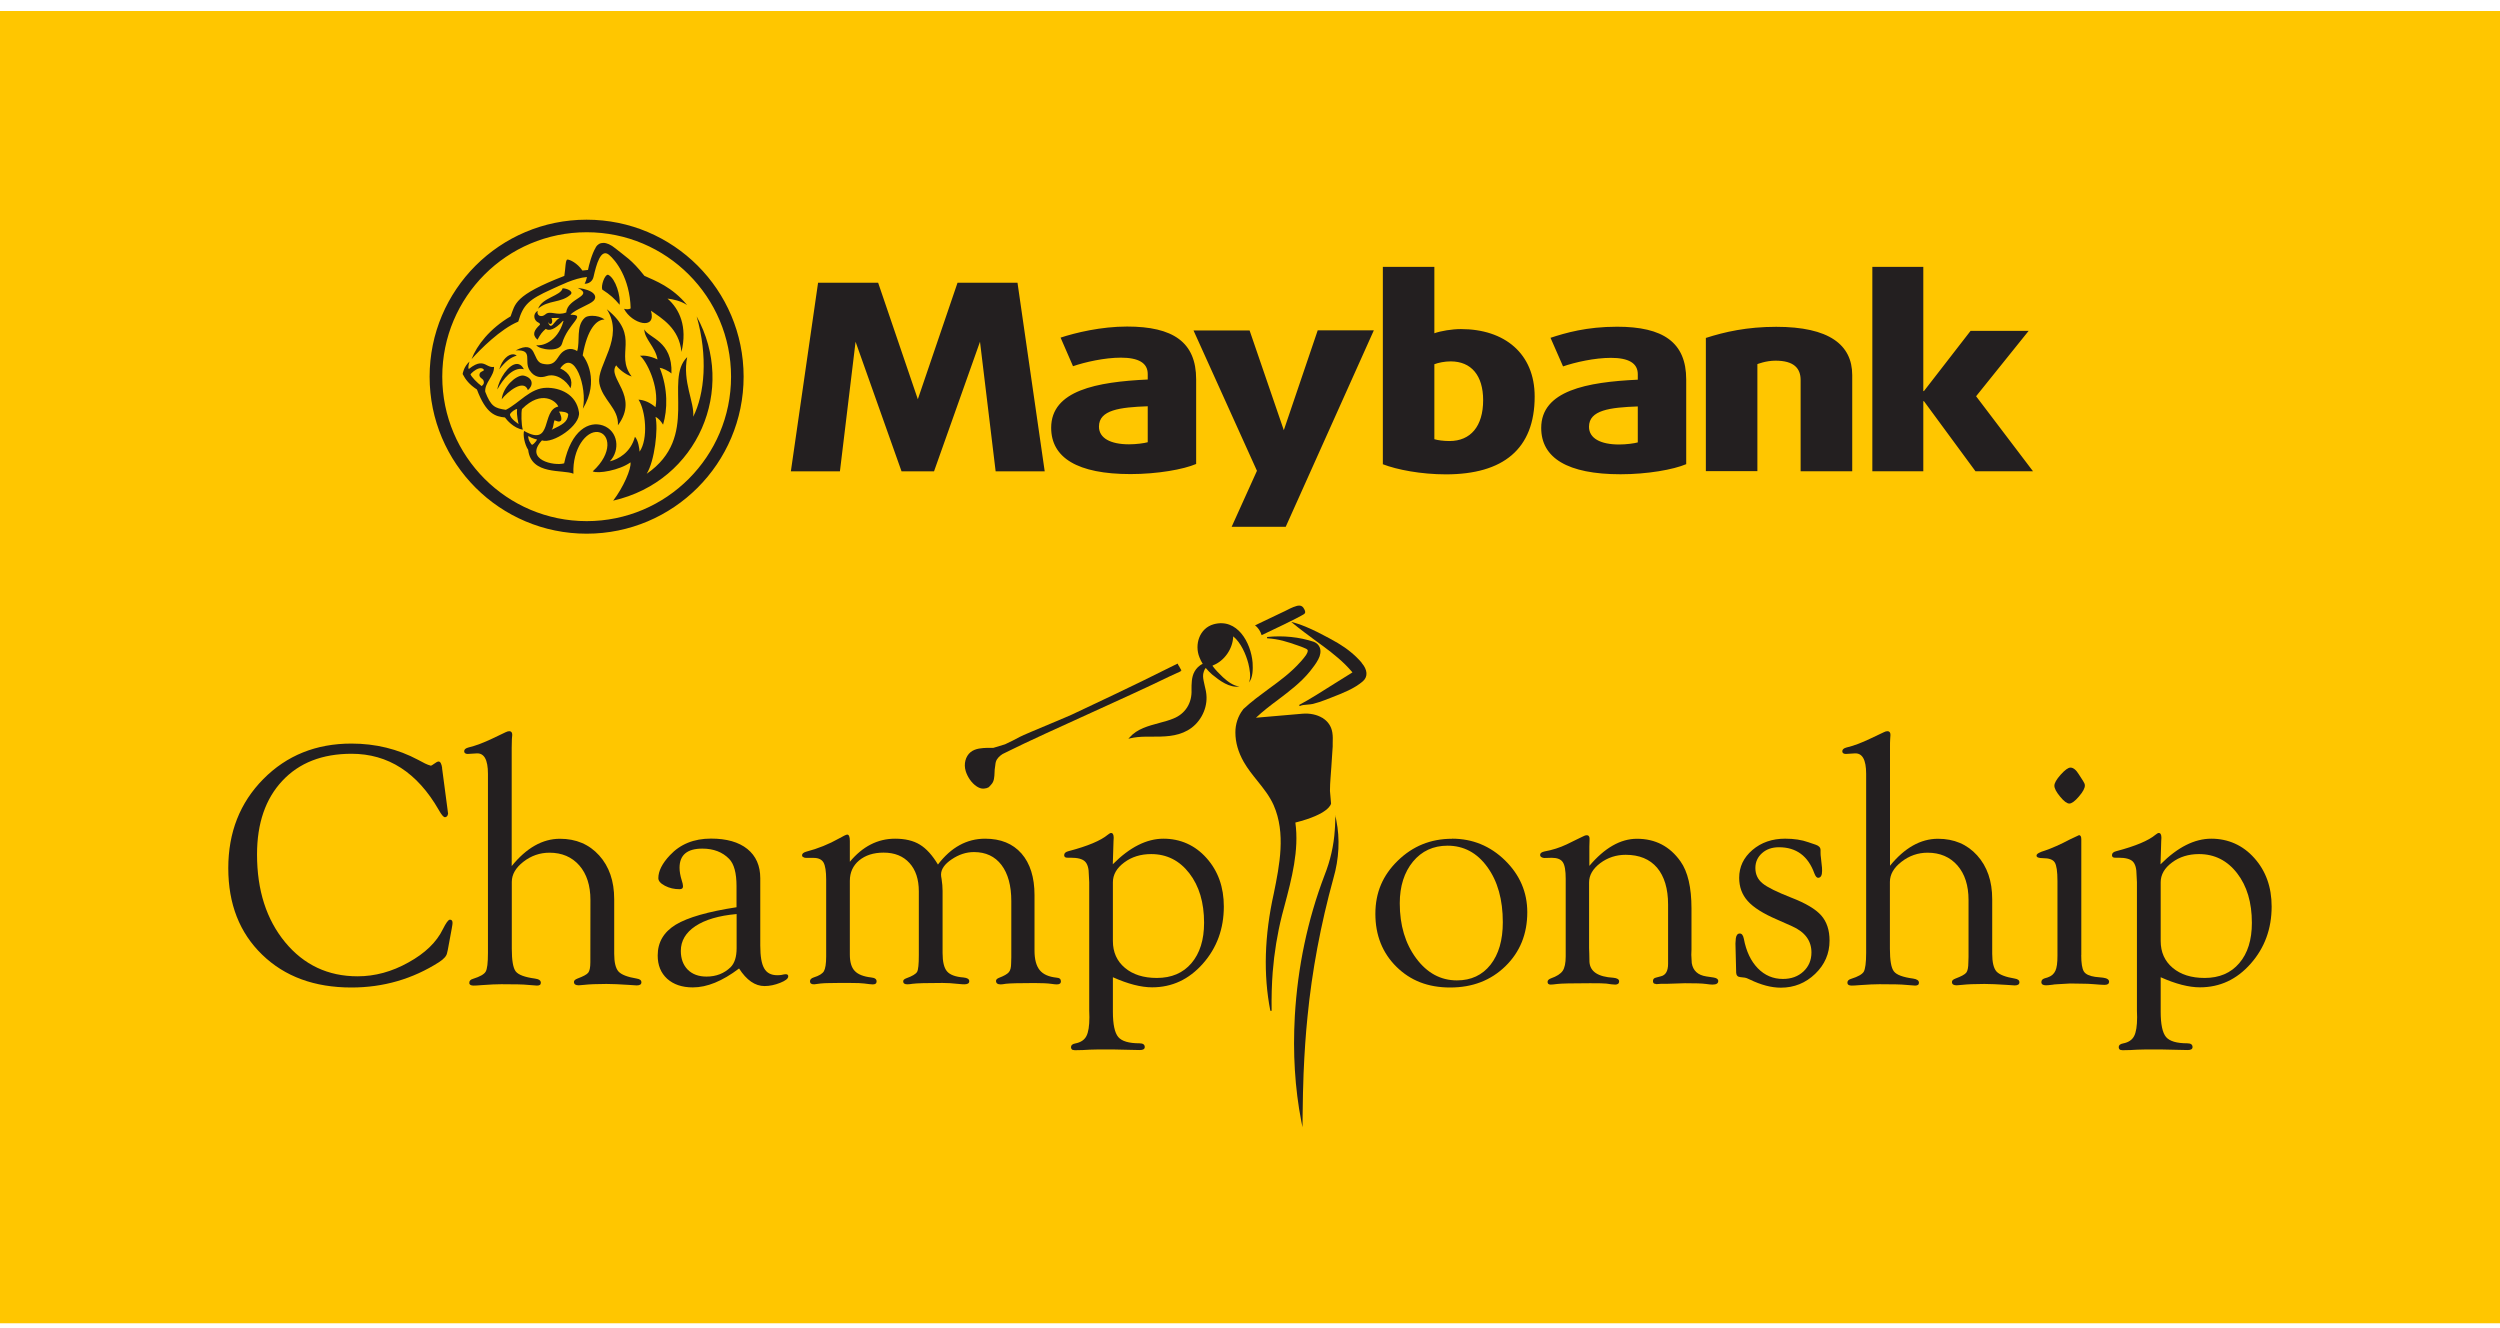 <svg viewBox="0 0 128 68" fill="none" xmlns="http://www.w3.org/2000/svg">
<g clip-path="url(#clip0_45_3548)">
<path d="M128 0.562H0V67.751H128V0.562Z" fill="#FFC600"></path>
<path d="M25.687 20.442C25.976 20.064 26.824 19.375 27.029 19.976C27.322 19.724 27.294 19.356 26.833 19.235C26.81 19.23 26.787 19.226 26.763 19.226C26.404 19.226 25.757 19.804 25.687 20.442ZM25.463 19.943C25.743 19.431 26.251 18.76 26.824 18.904C26.726 18.713 26.6 18.634 26.465 18.634C26.046 18.634 25.538 19.417 25.463 19.943ZM25.561 18.913C25.882 18.503 26.125 18.312 26.456 18.205C26.4 18.163 26.334 18.14 26.265 18.14C26.022 18.14 25.71 18.401 25.561 18.913ZM67.465 16.919L65.731 22.026L63.979 16.919H61.108L64.356 24.105L63.061 26.971H65.829L70.34 16.914H67.469L67.465 16.919ZM56.267 21.84C56.267 20.987 57.338 20.852 58.764 20.801V22.642C58.587 22.693 58.172 22.749 57.804 22.749C56.858 22.749 56.267 22.432 56.267 21.845M54.3 17.282L54.938 18.75C55.563 18.536 56.555 18.312 57.39 18.312C58.284 18.312 58.764 18.578 58.764 19.151V19.431C56.155 19.552 53.82 19.99 53.82 21.901C53.82 23.434 55.162 24.273 57.884 24.273C59.258 24.273 60.591 24.035 61.243 23.755V19.421C61.243 17.515 60.06 16.719 57.706 16.719C56.364 16.719 55.069 17.035 54.3 17.287M81.357 21.849C81.357 20.997 82.428 20.861 83.855 20.81V22.651C83.677 22.702 83.263 22.758 82.894 22.758C81.948 22.758 81.357 22.441 81.357 21.854M79.385 17.292L80.028 18.76C80.653 18.545 81.646 18.322 82.48 18.322C83.374 18.322 83.855 18.587 83.855 19.16V19.44C81.245 19.561 78.91 19.999 78.91 21.91C78.91 23.443 80.252 24.282 82.974 24.282C84.349 24.282 85.677 24.044 86.334 23.765V19.431C86.334 17.525 85.15 16.728 82.797 16.728C81.226 16.728 80.154 17.045 79.385 17.296M87.34 17.296V24.123H89.978V18.643C89.978 18.643 90.411 18.466 90.905 18.466C91.851 18.466 92.192 18.858 92.192 19.459V24.128H94.834V19.207C94.834 17.651 93.65 16.733 90.943 16.733C89.442 16.733 88.3 16.994 87.345 17.301M27.047 22.325C27.238 22.446 27.5 22.506 27.5 22.506C27.5 22.506 27.378 22.721 27.238 22.777C27.187 22.735 27.034 22.534 27.047 22.325ZM28.702 21.556C28.8 21.481 28.702 21.178 28.618 21.076C28.716 21.057 29.112 21.094 29.093 21.239C29.047 21.612 28.814 21.733 28.24 22.008C28.338 21.915 28.324 21.719 28.385 21.523C28.464 21.532 28.539 21.584 28.613 21.584C28.641 21.584 28.669 21.574 28.697 21.556M26.111 21.216C26.157 21.099 26.376 20.95 26.474 20.941C26.437 21.267 26.553 21.71 26.553 21.71C26.553 21.71 26.111 21.435 26.111 21.216ZM24.093 19.16C24.13 19.114 24.307 18.923 24.526 18.862C24.689 18.82 24.792 18.909 24.769 18.96C24.745 19.011 24.601 19.011 24.559 19.133C24.494 19.324 24.703 19.38 24.745 19.463C24.773 19.519 24.825 19.654 24.657 19.766C24.447 19.617 24.121 19.282 24.088 19.16M35.492 21.332C35.566 20.605 34.928 19.533 35.184 18.284C33.968 19.463 35.864 22.362 33.11 24.259C33.52 23.597 33.707 21.947 33.562 21.346C33.707 21.402 33.856 21.588 33.949 21.742C34.177 20.987 34.21 19.911 33.777 18.83C33.926 18.848 34.233 18.988 34.378 19.123C34.443 17.445 33.218 17.32 32.989 16.863C32.989 17.352 33.562 17.767 33.665 18.405C33.264 18.215 32.971 18.191 32.765 18.215C33.078 18.438 33.767 19.776 33.562 20.847C33.264 20.596 32.989 20.484 32.691 20.461C33.054 21.011 33.203 22.465 32.747 23.126C32.737 22.977 32.681 22.544 32.509 22.362C32.29 23.173 31.656 23.518 31.223 23.62C31.764 23.056 31.656 22.059 30.869 21.784C30.156 21.542 29.247 22.022 28.884 23.723C28.371 23.872 26.824 23.541 27.747 22.548C28.31 22.739 29.741 21.779 29.643 21.108C29.508 20.172 28.655 19.846 27.98 19.855C27.145 19.864 26.581 20.642 25.901 20.983C25.332 20.899 25.137 20.815 24.843 20.055C24.811 19.589 25.305 19.263 25.295 18.783C25.151 18.816 25.044 18.755 24.927 18.699C24.727 18.592 24.503 18.489 24 18.895C23.939 18.778 24.042 18.508 24.042 18.508C23.753 18.769 23.697 19.086 23.688 19.151C23.832 19.431 24.028 19.687 24.419 19.943C24.885 21.188 25.365 21.327 25.854 21.374C25.938 21.495 26.302 21.929 26.768 21.998C26.689 21.765 26.679 21.108 26.726 20.941C27.737 19.929 28.483 20.544 28.585 20.815C27.691 20.997 28.324 22.916 26.833 22.064C26.768 22.259 26.856 22.749 27.043 23.033C27.192 24.347 28.846 24.026 29.359 24.254C29.303 22.977 30.011 22.045 30.617 22.12C31.223 22.199 31.386 23.192 30.347 24.133C30.603 24.268 31.717 24.082 32.281 23.672C32.332 23.998 31.913 24.958 31.395 25.633C35.762 24.631 37.71 19.897 35.669 16.201C36.251 18.228 36.083 20.181 35.487 21.346M29.941 16.271C29.475 16.691 29.713 17.478 29.55 17.977C29.205 17.748 28.879 17.912 28.702 18.121C28.483 18.378 28.408 18.774 27.765 18.62C27.215 18.485 27.546 17.357 26.404 17.939C27.346 17.893 26.791 18.489 27.127 18.974C27.378 19.347 27.718 19.347 27.975 19.258C28.487 19.086 29.005 19.496 29.21 19.878C29.345 19.487 29.177 19.081 28.683 18.862C29.415 17.818 30.081 19.86 29.843 20.927C30.72 19.477 29.965 18.336 29.834 18.196C30.072 16.835 30.547 16.355 30.953 16.36C30.79 16.229 30.543 16.169 30.323 16.169C30.16 16.169 30.021 16.201 29.946 16.267M30.682 19.603C30.845 20.493 31.689 20.899 31.638 21.775C32.765 20.251 31.055 19.356 31.549 18.704C31.652 18.862 31.997 19.17 32.341 19.277C31.451 18.098 32.831 17.255 31.069 15.833C32.006 17.292 30.529 18.718 30.687 19.608M27.551 15.805C28.073 15.344 28.734 15.53 29.224 15.073C29.368 14.906 29.009 14.761 28.804 14.761C28.72 15.148 27.76 15.232 27.551 15.805ZM28.651 16.28C28.422 16.402 28.32 16.686 28.203 16.681C28.138 16.681 28.082 16.593 28.063 16.476C28.147 16.691 28.357 16.583 28.236 16.28C28.282 16.28 28.343 16.28 28.431 16.28C28.492 16.28 28.567 16.28 28.651 16.276M28.986 16.001C28.762 16.089 28.557 16.066 28.385 16.038C28.203 16.01 28.049 15.987 27.933 16.089C27.714 16.285 27.457 16.155 27.532 15.917C27.267 16.057 27.318 16.416 27.579 16.523C27.63 16.551 27.672 16.597 27.635 16.635C27.355 16.9 27.22 17.129 27.518 17.394C27.681 17.096 27.76 16.994 27.942 16.84C28.11 16.956 28.408 16.877 28.814 16.439C28.832 16.416 28.856 16.425 28.846 16.453C28.529 17.548 27.718 17.725 27.457 17.674C27.616 17.907 28.651 18.056 28.776 17.595C29.07 16.555 30.072 16.103 29.205 16.117C29.438 15.842 30.23 15.586 30.398 15.39C30.603 15.162 30.412 14.845 29.578 14.738C30.454 15.167 29.042 15.255 28.995 15.992M49.025 14.477L46.993 20.442L44.961 14.477H41.885L40.492 24.133H43.004L43.805 17.497L46.159 24.133H47.822L50.176 17.497L50.977 24.133H53.489L52.096 14.477H49.025ZM30.836 14.826C31.256 15.097 31.451 15.279 31.726 15.605C31.777 15.157 31.526 14.277 31.153 14.076C31.144 14.072 31.13 14.067 31.12 14.067C30.962 14.067 30.762 14.617 30.836 14.826ZM73.439 22.488V18.648C73.649 18.569 73.966 18.503 74.273 18.503C75.331 18.503 75.937 19.226 75.937 20.489C75.937 21.821 75.299 22.581 74.213 22.581C73.905 22.581 73.602 22.539 73.444 22.488M70.802 13.662V23.769C71.524 24.049 72.754 24.287 74.031 24.287C76.962 24.287 78.575 22.991 78.575 20.302C78.575 18.103 77.037 16.849 74.8 16.849C74.348 16.849 73.775 16.942 73.439 17.063V13.662H70.797H70.802ZM95.864 13.662V24.128H98.473V20.54H98.506L101.144 24.128H104.089L101.176 20.288L103.865 16.942H100.892L98.506 20.023H98.473V13.662H95.864ZM30.505 12.669C30.305 12.986 30.146 13.596 30.105 13.82C30.035 13.829 29.932 13.843 29.82 13.853C29.55 13.457 29.168 13.289 29.056 13.289C28.944 13.289 28.958 13.745 28.893 14.127C26.306 15.13 26.386 15.563 26.143 16.197C25.072 16.83 24.415 17.678 24.144 18.387C24.582 17.893 25.626 16.844 26.535 16.467C26.787 15.6 27.075 15.339 28.217 14.822C28.669 14.621 29.405 14.235 30.053 14.183C30.044 14.244 29.983 14.449 29.932 14.528C30.16 14.533 30.342 14.389 30.389 14.174C30.533 13.54 30.757 12.701 31.181 13.046C31.512 13.321 32.248 14.225 32.29 15.791C32.211 15.842 32.076 15.847 31.95 15.81C32.341 16.583 33.628 16.933 33.329 15.908C33.874 16.294 34.774 16.802 34.891 18.019C35.203 16.719 34.793 15.829 34.177 15.288C34.48 15.325 34.853 15.404 35.179 15.619C34.424 14.696 33.553 14.374 32.994 14.123C32.332 13.279 31.997 13.121 31.512 12.72C31.274 12.524 31.064 12.436 30.892 12.436C30.72 12.436 30.594 12.515 30.501 12.66M22.644 19.286C22.644 15.204 25.952 11.891 30.039 11.891C34.126 11.891 37.43 15.204 37.43 19.286C37.43 23.369 34.121 26.682 30.039 26.682C25.957 26.682 22.644 23.369 22.644 19.286ZM21.996 19.286C21.996 23.727 25.598 27.325 30.035 27.325C34.471 27.325 38.073 23.727 38.073 19.286C38.073 14.845 34.476 11.248 30.035 11.248C25.593 11.248 21.996 14.845 21.996 19.286Z" fill="#231F20"></path>
<path d="M22.634 39.329L22.914 41.445L22.942 41.664L22.914 41.752C22.886 41.804 22.844 41.836 22.784 41.841C22.714 41.846 22.606 41.724 22.467 41.473C21.367 39.553 19.875 38.593 17.997 38.593C16.502 38.593 15.318 39.054 14.456 39.977C13.594 40.895 13.16 42.153 13.16 43.747C13.16 45.583 13.64 47.079 14.6 48.244C15.56 49.404 16.795 49.987 18.31 49.987C19.191 49.987 20.062 49.754 20.91 49.278C21.763 48.808 22.355 48.239 22.681 47.563C22.835 47.256 22.951 47.093 23.03 47.088C23.124 47.084 23.17 47.139 23.17 47.256L23.161 47.354L23.128 47.55L22.928 48.631L22.891 48.789C22.867 48.943 22.727 49.101 22.476 49.264C21.12 50.127 19.629 50.56 17.993 50.56C16.101 50.56 14.577 50.001 13.421 48.878C12.265 47.759 11.688 46.282 11.688 44.45C11.688 42.619 12.284 41.1 13.482 39.888C14.68 38.677 16.185 38.071 17.993 38.071C19.228 38.071 20.369 38.35 21.409 38.905L21.763 39.091L21.903 39.152L22.056 39.203C22.084 39.203 22.126 39.18 22.187 39.133C22.317 39.035 22.406 38.989 22.453 38.989C22.546 38.989 22.606 39.101 22.639 39.324" fill="#231F20"></path>
<path d="M26.199 44.343C26.954 43.411 27.779 42.945 28.669 42.945C29.494 42.945 30.165 43.23 30.678 43.798C31.19 44.367 31.447 45.112 31.447 46.035V48.826C31.447 49.274 31.521 49.577 31.666 49.74C31.815 49.903 32.122 50.024 32.602 50.103C32.761 50.127 32.84 50.192 32.84 50.294C32.84 50.397 32.761 50.453 32.602 50.453C32.528 50.453 32.388 50.444 32.169 50.425C31.736 50.397 31.363 50.378 31.05 50.378C30.533 50.378 30.151 50.397 29.904 50.425C29.76 50.439 29.671 50.448 29.634 50.448C29.475 50.448 29.392 50.397 29.387 50.285C29.378 50.21 29.443 50.15 29.564 50.103C29.862 49.991 30.049 49.894 30.119 49.8C30.188 49.712 30.226 49.535 30.226 49.269V48.999L30.23 46.077C30.23 45.336 30.039 44.744 29.662 44.311C29.28 43.877 28.772 43.658 28.133 43.658C27.644 43.658 27.197 43.812 26.8 44.12C26.404 44.427 26.204 44.772 26.204 45.154V48.57C26.204 49.171 26.269 49.558 26.404 49.735C26.54 49.912 26.87 50.033 27.392 50.103C27.593 50.131 27.691 50.201 27.691 50.318C27.691 50.416 27.625 50.462 27.495 50.462C27.43 50.462 27.267 50.448 27.01 50.425C26.8 50.401 26.348 50.392 25.668 50.392C25.43 50.392 25.09 50.406 24.652 50.439C24.461 50.457 24.326 50.462 24.247 50.462C24.107 50.462 24.028 50.416 24.028 50.327C24.023 50.224 24.088 50.15 24.228 50.113C24.573 50.005 24.787 49.884 24.866 49.749C24.946 49.614 24.983 49.297 24.983 48.789V39.618C24.983 38.896 24.787 38.546 24.396 38.574L23.948 38.602C23.902 38.602 23.86 38.593 23.827 38.574C23.785 38.551 23.767 38.509 23.767 38.458C23.767 38.374 23.837 38.313 23.967 38.276C24.34 38.187 24.75 38.033 25.207 37.815L25.892 37.488C25.966 37.451 26.027 37.437 26.078 37.437C26.176 37.437 26.227 37.502 26.227 37.628C26.227 37.665 26.218 37.735 26.209 37.838C26.204 37.94 26.199 38.089 26.199 38.29V44.329V44.343Z" fill="#231F20"></path>
<path d="M37.71 46.454V45.369C37.71 44.698 37.584 44.232 37.332 43.975C36.992 43.626 36.535 43.449 35.958 43.449C35.184 43.449 34.793 43.775 34.793 44.427C34.793 44.618 34.83 44.842 34.909 45.089C34.946 45.196 34.965 45.285 34.97 45.369C34.974 45.476 34.919 45.527 34.793 45.527C34.518 45.527 34.271 45.471 34.042 45.35C33.819 45.233 33.707 45.103 33.707 44.963C33.707 44.6 33.903 44.208 34.299 43.789C34.83 43.22 35.529 42.936 36.405 42.936C37.202 42.936 37.822 43.113 38.264 43.467C38.703 43.822 38.926 44.32 38.926 44.968V48.416C38.926 48.962 38.991 49.348 39.127 49.581C39.257 49.814 39.481 49.931 39.793 49.931C39.882 49.931 39.951 49.926 40.007 49.917C40.11 49.894 40.18 49.88 40.217 49.88C40.315 49.875 40.366 49.917 40.357 50.001C40.352 50.108 40.212 50.215 39.942 50.322C39.672 50.429 39.406 50.486 39.145 50.486C38.66 50.486 38.227 50.187 37.84 49.586C36.987 50.234 36.2 50.555 35.473 50.555C34.923 50.555 34.485 50.406 34.159 50.113C33.833 49.814 33.674 49.418 33.674 48.92C33.674 48.244 33.982 47.722 34.597 47.344C35.212 46.972 36.256 46.673 37.715 46.45M37.715 46.799C36.806 46.879 36.102 47.088 35.603 47.419C35.109 47.75 34.858 48.169 34.858 48.687C34.858 49.087 34.979 49.409 35.212 49.647C35.45 49.884 35.771 50.001 36.172 50.001C36.666 50.001 37.076 49.842 37.407 49.521C37.612 49.316 37.715 48.99 37.715 48.547V46.804V46.799Z" fill="#231F20"></path>
<path d="M43.507 44.129C44.164 43.337 44.938 42.941 45.828 42.941C46.345 42.941 46.769 43.043 47.095 43.244C47.426 43.444 47.734 43.784 48.023 44.264C48.694 43.383 49.5 42.941 50.437 42.941C51.234 42.941 51.853 43.192 52.301 43.7C52.743 44.208 52.967 44.917 52.967 45.83V48.668C52.967 49.12 53.056 49.451 53.233 49.67C53.41 49.889 53.699 50.015 54.104 50.057C54.249 50.066 54.319 50.131 54.319 50.248C54.319 50.35 54.249 50.401 54.109 50.401C54.044 50.401 53.95 50.392 53.834 50.374C53.648 50.346 53.354 50.332 52.958 50.332C52.18 50.332 51.695 50.346 51.499 50.369C51.369 50.392 51.285 50.401 51.234 50.401C51.08 50.401 51.001 50.346 50.996 50.229C50.991 50.164 51.042 50.108 51.145 50.066C51.406 49.968 51.574 49.87 51.653 49.777C51.732 49.684 51.77 49.53 51.77 49.32L51.779 49.017V46.138C51.779 45.345 51.611 44.73 51.276 44.287C50.94 43.845 50.469 43.626 49.868 43.626C49.467 43.626 49.09 43.752 48.726 43.998C48.358 44.245 48.181 44.507 48.181 44.781C48.181 44.842 48.191 44.912 48.209 45C48.242 45.215 48.26 45.415 48.26 45.611V48.794C48.26 49.241 48.335 49.553 48.484 49.73C48.633 49.908 48.917 50.015 49.332 50.047C49.528 50.066 49.626 50.131 49.626 50.238C49.626 50.346 49.542 50.397 49.37 50.397C49.309 50.397 49.216 50.392 49.085 50.378C48.759 50.341 48.489 50.327 48.256 50.327C47.45 50.327 46.942 50.341 46.727 50.369C46.615 50.388 46.527 50.397 46.452 50.397C46.312 50.397 46.243 50.346 46.243 50.243C46.243 50.178 46.298 50.127 46.401 50.089C46.713 49.977 46.895 49.866 46.956 49.758C47.016 49.651 47.044 49.367 47.044 48.901V45.639C47.044 45.024 46.886 44.539 46.564 44.185C46.243 43.831 45.804 43.654 45.241 43.654C44.723 43.654 44.309 43.789 43.987 44.054C43.67 44.32 43.512 44.67 43.512 45.098V48.878C43.512 49.26 43.596 49.539 43.763 49.712C43.926 49.889 44.211 50.001 44.612 50.047C44.793 50.066 44.882 50.131 44.882 50.248C44.882 50.355 44.812 50.406 44.672 50.401C44.588 50.397 44.448 50.383 44.248 50.355C44.122 50.336 43.88 50.327 43.516 50.327H42.925L42.323 50.336C42.239 50.336 42.137 50.346 42.016 50.355C41.862 50.374 41.755 50.388 41.69 50.397C41.545 50.401 41.471 50.35 41.471 50.243C41.471 50.15 41.536 50.085 41.666 50.043C41.937 49.959 42.109 49.852 42.184 49.726C42.258 49.595 42.3 49.348 42.3 48.971V45.033C42.3 44.614 42.254 44.32 42.165 44.162C42.072 44.003 41.904 43.924 41.657 43.924H41.27C41.21 43.924 41.158 43.91 41.116 43.877C41.079 43.859 41.065 43.831 41.065 43.789C41.065 43.71 41.135 43.649 41.275 43.607C41.881 43.449 42.445 43.22 42.962 42.927C43.19 42.796 43.33 42.731 43.377 42.731C43.465 42.731 43.512 42.838 43.512 43.057V44.124L43.507 44.129Z" fill="#231F20"></path>
<path d="M56.98 44.246C57.846 43.374 58.713 42.941 59.571 42.941C60.428 42.941 61.188 43.272 61.775 43.934C62.367 44.595 62.66 45.425 62.66 46.413C62.66 47.555 62.301 48.533 61.588 49.339C60.871 50.15 60.004 50.551 58.988 50.551C58.419 50.551 57.753 50.379 56.98 50.034V51.805C56.98 52.448 57.073 52.881 57.255 53.096C57.436 53.31 57.8 53.417 58.336 53.417C58.517 53.417 58.611 53.478 58.611 53.608C58.611 53.711 58.527 53.762 58.364 53.762L57.916 53.753L57.077 53.734H56.155L55.786 53.743L55.446 53.762L55.032 53.771L54.915 53.753C54.864 53.729 54.836 53.678 54.836 53.608C54.836 53.515 54.91 53.45 55.064 53.422C55.334 53.37 55.521 53.245 55.623 53.049C55.726 52.853 55.777 52.532 55.777 52.08L55.768 51.744V45.169L55.749 44.8C55.749 44.465 55.684 44.237 55.549 44.106C55.414 43.976 55.176 43.915 54.822 43.915H54.673C54.621 43.915 54.575 43.91 54.547 43.896C54.505 43.873 54.486 43.831 54.486 43.78C54.486 43.682 54.561 43.617 54.705 43.58C55.689 43.323 56.36 43.039 56.723 42.736C56.793 42.68 56.849 42.648 56.882 42.648C56.975 42.648 57.021 42.727 57.021 42.894L57.012 43.062L56.975 44.251L56.98 44.246ZM56.98 45.178V48.179C56.98 48.752 57.184 49.209 57.595 49.554C58.005 49.899 58.55 50.071 59.23 50.071C59.981 50.071 60.572 49.819 61.001 49.316C61.43 48.813 61.649 48.123 61.649 47.247C61.649 46.208 61.397 45.364 60.894 44.712C60.391 44.059 59.738 43.729 58.941 43.729C58.41 43.729 57.949 43.868 57.562 44.157C57.175 44.442 56.98 44.782 56.98 45.173" fill="#231F20"></path>
<path d="M74.338 42.94C75.396 42.94 76.3 43.313 77.06 44.054C77.815 44.795 78.197 45.681 78.197 46.706C78.197 47.82 77.824 48.742 77.079 49.469C76.333 50.196 75.392 50.56 74.25 50.56C73.108 50.56 72.218 50.206 71.501 49.502C70.783 48.794 70.419 47.889 70.419 46.79C70.419 45.69 70.801 44.814 71.566 44.068C72.33 43.323 73.253 42.945 74.338 42.945M74.115 43.299C73.383 43.299 72.791 43.574 72.344 44.115C71.897 44.66 71.668 45.373 71.668 46.249C71.668 47.372 71.948 48.309 72.507 49.064C73.066 49.819 73.765 50.196 74.595 50.196C75.322 50.196 75.895 49.926 76.314 49.395C76.734 48.859 76.944 48.136 76.944 47.218C76.944 46.063 76.683 45.121 76.151 44.39C75.625 43.663 74.944 43.299 74.115 43.299Z" fill="#231F20"></path>
<path d="M81.366 44.343C82.154 43.411 82.969 42.945 83.813 42.945C84.754 42.945 85.495 43.332 86.04 44.101C86.418 44.632 86.604 45.439 86.604 46.515V48.621L86.595 48.887L86.618 49.311C86.683 49.698 86.93 49.926 87.359 49.992L87.727 50.047C87.885 50.071 87.969 50.127 87.974 50.22C87.979 50.346 87.881 50.411 87.685 50.411C87.62 50.411 87.503 50.402 87.34 50.378C87.145 50.35 86.79 50.341 86.269 50.341L85.402 50.369H85.066L84.814 50.388L84.693 50.36C84.651 50.336 84.633 50.29 84.633 50.225C84.633 50.131 84.684 50.075 84.791 50.052L85.052 49.982C85.285 49.922 85.406 49.712 85.406 49.348V46.315C85.406 45.499 85.215 44.87 84.843 44.427C84.465 43.985 83.929 43.766 83.235 43.766C82.745 43.766 82.312 43.91 81.93 44.194C81.552 44.483 81.361 44.809 81.361 45.182V48.542L81.371 48.808L81.38 49.251C81.413 49.745 81.818 50.015 82.606 50.061C82.801 50.08 82.899 50.141 82.899 50.248C82.899 50.355 82.829 50.411 82.699 50.411C82.596 50.411 82.447 50.392 82.247 50.36C82.135 50.346 81.86 50.341 81.417 50.341C80.485 50.341 79.926 50.355 79.744 50.378C79.562 50.402 79.446 50.411 79.395 50.411C79.283 50.411 79.232 50.36 79.236 50.267C79.236 50.192 79.297 50.136 79.404 50.094C79.707 49.987 79.903 49.861 80.01 49.707C80.112 49.553 80.164 49.311 80.164 48.966V44.991C80.164 44.577 80.117 44.292 80.015 44.143C79.917 43.994 79.73 43.919 79.451 43.919L79.073 43.929C79.017 43.929 78.975 43.915 78.933 43.891C78.882 43.868 78.854 43.826 78.854 43.766C78.854 43.682 78.933 43.626 79.082 43.593C79.474 43.523 79.856 43.402 80.22 43.23L80.686 43.001C80.867 42.913 80.984 42.857 81.031 42.834C81.114 42.787 81.184 42.764 81.245 42.764C81.352 42.764 81.399 42.848 81.385 43.02C81.38 43.113 81.375 43.225 81.375 43.355V44.348L81.366 44.343Z" fill="#231F20"></path>
<path d="M91.39 42.94C91.856 42.94 92.252 43.001 92.588 43.122L92.974 43.253C93.133 43.309 93.212 43.397 93.212 43.523V43.663C93.212 43.742 93.217 43.826 93.231 43.91L93.268 44.255C93.287 44.376 93.291 44.488 93.291 44.59C93.291 44.819 93.226 44.935 93.096 44.944C93.021 44.949 92.956 44.874 92.895 44.716C92.574 43.826 91.968 43.379 91.082 43.379C90.728 43.379 90.439 43.481 90.216 43.681C89.992 43.882 89.875 44.133 89.875 44.441C89.875 44.767 89.997 45.028 90.244 45.229C90.486 45.429 90.98 45.671 91.716 45.96C92.453 46.245 92.96 46.547 93.245 46.869C93.529 47.191 93.673 47.619 93.673 48.16C93.673 48.822 93.427 49.39 92.937 49.861C92.448 50.331 91.861 50.569 91.18 50.569C90.691 50.569 90.164 50.429 89.596 50.154C89.461 50.089 89.377 50.056 89.34 50.056L89.111 50.029C88.976 50.019 88.901 49.945 88.892 49.809L88.883 49.432L88.855 48.309L88.874 48.043C88.897 47.885 88.962 47.801 89.069 47.796C89.176 47.792 89.246 47.876 89.284 48.062C89.405 48.71 89.647 49.213 90.001 49.577C90.355 49.94 90.784 50.122 91.283 50.122C91.712 50.122 92.061 49.996 92.336 49.74C92.606 49.488 92.746 49.162 92.746 48.766C92.746 48.164 92.415 47.717 91.754 47.423L90.98 47.079C90.272 46.776 89.773 46.459 89.484 46.133C89.19 45.806 89.046 45.41 89.046 44.944C89.046 44.38 89.274 43.905 89.726 43.518C90.178 43.132 90.738 42.94 91.399 42.94" fill="#231F20"></path>
<path d="M96.754 44.343C97.509 43.411 98.334 42.945 99.224 42.945C100.049 42.945 100.72 43.23 101.232 43.798C101.745 44.367 102.001 45.112 102.001 46.035V48.826C102.001 49.274 102.076 49.577 102.22 49.74C102.369 49.903 102.681 50.024 103.157 50.103C103.315 50.127 103.394 50.192 103.394 50.294C103.394 50.397 103.315 50.453 103.157 50.453C103.087 50.453 102.942 50.444 102.723 50.425C102.29 50.397 101.917 50.378 101.605 50.378C101.088 50.378 100.71 50.397 100.459 50.425C100.319 50.439 100.226 50.448 100.184 50.448C100.025 50.448 99.941 50.397 99.941 50.285C99.932 50.21 99.993 50.15 100.118 50.103C100.417 49.991 100.598 49.894 100.673 49.8C100.743 49.712 100.78 49.535 100.78 49.269L100.789 48.999V46.077C100.789 45.336 100.598 44.744 100.221 44.311C99.839 43.877 99.331 43.658 98.692 43.658C98.203 43.658 97.756 43.812 97.36 44.12C96.959 44.427 96.763 44.772 96.763 45.154V48.57C96.763 49.171 96.828 49.558 96.968 49.735C97.103 49.912 97.43 50.033 97.951 50.103C98.147 50.131 98.25 50.201 98.25 50.318C98.25 50.416 98.184 50.462 98.054 50.462C97.989 50.462 97.826 50.448 97.569 50.425C97.355 50.401 96.912 50.392 96.227 50.392C95.994 50.392 95.654 50.406 95.211 50.439C95.016 50.457 94.88 50.462 94.806 50.462C94.666 50.462 94.591 50.416 94.587 50.327C94.578 50.224 94.647 50.15 94.787 50.113C95.132 50.005 95.346 49.884 95.426 49.749C95.5 49.614 95.547 49.297 95.547 48.789V39.618C95.547 38.896 95.351 38.546 94.955 38.574L94.508 38.602C94.461 38.602 94.419 38.593 94.386 38.574C94.344 38.551 94.326 38.509 94.326 38.458C94.326 38.374 94.396 38.313 94.526 38.276C94.899 38.187 95.314 38.033 95.766 37.815L96.456 37.488C96.525 37.451 96.586 37.437 96.642 37.437C96.74 37.437 96.791 37.502 96.791 37.628C96.791 37.665 96.786 37.735 96.777 37.838C96.768 37.94 96.768 38.089 96.768 38.29V44.329L96.754 44.343Z" fill="#231F20"></path>
<path d="M106.559 48.901C106.559 49.321 106.605 49.596 106.694 49.74C106.782 49.88 106.978 49.973 107.272 50.015L107.677 50.057C107.887 50.085 107.994 50.159 107.985 50.281C107.975 50.378 107.901 50.425 107.747 50.425C107.645 50.425 107.453 50.411 107.174 50.388C107.015 50.374 106.81 50.364 106.554 50.364L105.99 50.355L105.347 50.392C105.231 50.397 105.137 50.406 105.072 50.42C104.918 50.439 104.811 50.448 104.755 50.448C104.597 50.448 104.518 50.392 104.518 50.285C104.518 50.192 104.569 50.131 104.676 50.094L104.844 50.043C105.035 49.978 105.161 49.866 105.235 49.707C105.31 49.549 105.342 49.293 105.342 48.943V45.108C105.342 44.618 105.296 44.306 105.203 44.157C105.109 44.008 104.909 43.938 104.597 43.938C104.373 43.938 104.261 43.892 104.271 43.798C104.275 43.714 104.424 43.63 104.723 43.542C105.053 43.43 105.473 43.244 105.981 42.978L106.447 42.759C106.526 42.764 106.563 42.834 106.563 42.969V48.901H106.559ZM106.009 39.301C106.153 39.301 106.298 39.418 106.442 39.655L106.657 39.991C106.712 40.075 106.745 40.149 106.745 40.21C106.75 40.345 106.652 40.536 106.442 40.779C106.237 41.021 106.069 41.142 105.948 41.142C105.832 41.142 105.673 41.026 105.478 40.788C105.282 40.55 105.184 40.364 105.184 40.229C105.184 40.093 105.291 39.907 105.505 39.665C105.725 39.422 105.888 39.301 106.009 39.301Z" fill="#231F20"></path>
<path d="M110.627 44.246C111.498 43.374 112.361 42.941 113.218 42.941C114.076 42.941 114.835 43.272 115.422 43.934C116.014 44.595 116.308 45.425 116.308 46.413C116.308 47.555 115.949 48.533 115.236 49.339C114.523 50.15 113.656 50.551 112.636 50.551C112.067 50.551 111.396 50.379 110.627 50.034V51.805C110.627 52.448 110.72 52.881 110.902 53.096C111.084 53.31 111.447 53.417 111.983 53.417C112.165 53.417 112.258 53.478 112.258 53.608C112.258 53.711 112.179 53.762 112.011 53.762L111.564 53.753L110.725 53.734H109.798L109.429 53.743L109.085 53.762L108.67 53.771L108.558 53.753C108.507 53.729 108.479 53.678 108.479 53.608C108.479 53.515 108.553 53.45 108.707 53.422C108.977 53.37 109.164 53.245 109.266 53.049C109.369 52.853 109.42 52.532 109.42 52.08L109.411 51.744V45.169L109.392 44.8C109.392 44.465 109.327 44.237 109.196 44.106C109.061 43.976 108.824 43.915 108.469 43.915H108.316C108.264 43.915 108.222 43.91 108.194 43.896C108.152 43.873 108.134 43.831 108.134 43.78C108.134 43.682 108.208 43.617 108.353 43.58C109.332 43.323 110.007 43.039 110.366 42.736C110.436 42.68 110.492 42.648 110.525 42.648C110.618 42.648 110.664 42.727 110.664 42.894L110.655 43.062L110.618 44.251L110.627 44.246ZM110.627 45.178V48.179C110.627 48.752 110.832 49.209 111.242 49.554C111.652 49.899 112.197 50.071 112.878 50.071C113.628 50.071 114.22 49.819 114.649 49.316C115.082 48.813 115.296 48.123 115.296 47.247C115.296 46.208 115.045 45.364 114.542 44.712C114.038 44.059 113.386 43.729 112.589 43.729C112.058 43.729 111.596 43.868 111.21 44.157C110.823 44.442 110.627 44.782 110.627 45.173" fill="#231F20"></path>
<path d="M68.374 41.734L68.36 42.12C68.36 42.246 68.35 42.372 68.341 42.503C68.29 43.29 68.113 44.068 67.814 44.819C66.948 47.097 66.44 49.521 66.295 52.023C66.188 53.92 66.3 55.728 66.626 57.406L66.687 57.713L66.696 56.982C66.705 56.315 66.715 55.63 66.743 54.964C66.789 53.887 66.854 52.941 66.943 52.07C67.171 49.726 67.619 47.335 68.271 44.968C68.56 43.971 68.611 42.95 68.42 42.004L68.364 41.729L68.374 41.734Z" fill="#231F20"></path>
<path d="M69.72 33.933C69.394 33.551 68.984 33.215 68.499 32.926C68.066 32.675 66.98 32.069 66.253 31.878L66.109 31.84L66.221 31.933C66.477 32.148 67.106 32.619 67.381 32.819C67.866 33.169 68.415 33.569 68.882 34.031C68.979 34.129 69.082 34.236 69.198 34.371C69.212 34.385 69.231 34.403 69.245 34.427C68.961 34.599 68.653 34.795 68.327 35C67.698 35.396 67.05 35.811 66.514 36.095L66.547 36.151C66.64 36.1 66.794 36.086 66.943 36.076C67.05 36.067 67.148 36.058 67.227 36.039C67.446 35.983 67.656 35.913 67.847 35.839C67.954 35.797 68.071 35.75 68.183 35.708C68.732 35.494 69.352 35.256 69.781 34.879C70.046 34.646 70.023 34.292 69.711 33.933" fill="#231F20"></path>
<path d="M63.476 35.154C63.303 35.13 63.15 35.07 63.01 34.981C62.87 34.897 62.744 34.79 62.618 34.678C62.427 34.496 62.236 34.306 62.078 34.091L62.101 34.068C62.693 33.84 63.122 33.21 63.14 32.581C63.536 32.903 63.793 33.504 63.914 33.965C63.979 34.24 64.072 34.683 63.942 34.944C64.156 34.711 64.151 34.231 64.133 33.928C64.049 32.903 63.35 31.635 62.143 31.961C61.407 32.166 61.15 33.005 61.411 33.653C61.453 33.77 61.514 33.881 61.579 33.989C61.397 34.068 61.243 34.231 61.16 34.385C61.001 34.664 61.006 35.037 61.006 35.312C61.038 35.992 60.689 36.547 60.078 36.789C59.855 36.883 59.608 36.948 59.347 37.018C58.797 37.167 58.224 37.316 57.842 37.749L57.772 37.824L57.87 37.801C58.112 37.745 58.359 37.721 58.662 37.717C58.755 37.717 58.853 37.717 58.951 37.717C59.58 37.717 60.232 37.721 60.806 37.395C61.407 37.06 61.793 36.375 61.775 35.69C61.77 35.475 61.724 35.279 61.677 35.093C61.658 35.014 61.64 34.935 61.626 34.855C61.598 34.716 61.574 34.553 61.635 34.385C61.658 34.31 61.691 34.25 61.733 34.198C61.831 34.319 61.943 34.431 62.059 34.534C62.45 34.851 62.94 35.228 63.471 35.149" fill="#231F20"></path>
<path d="M64.594 32.521C65.023 32.32 65.484 32.097 65.666 32.008C65.787 31.948 65.904 31.892 66.025 31.831L66.09 31.799C66.263 31.715 66.439 31.626 66.607 31.533C66.789 31.43 66.878 31.412 66.794 31.221C66.719 31.053 66.617 30.988 66.463 31.011C66.435 31.011 66.407 31.02 66.374 31.03C66.281 31.058 66.165 31.099 66.053 31.155L65.82 31.272C65.554 31.402 64.878 31.724 64.259 32.017C64.422 32.143 64.534 32.32 64.594 32.516" fill="#231F20"></path>
<path d="M60.442 34.348L60.493 34.325L60.461 34.278C60.437 34.241 60.414 34.203 60.395 34.161V34.152C60.363 34.11 60.335 34.064 60.316 34.022L60.297 33.975L60.214 34.017C60.176 34.036 60.139 34.05 60.106 34.068C59.599 34.315 59.095 34.567 58.587 34.819L58.559 34.833C57.8 35.21 56.579 35.783 55.595 36.249L54.864 36.594C54.78 36.636 54.351 36.813 53.857 37.023C53.144 37.321 52.333 37.661 52.217 37.727C51.984 37.852 51.718 37.992 51.457 38.109L50.861 38.29C50.74 38.29 50.726 38.29 50.716 38.29C50.698 38.29 50.684 38.29 50.553 38.29C50.297 38.3 49.943 38.309 49.696 38.509C49.435 38.719 49.332 39.115 49.444 39.479C49.523 39.74 49.719 40.08 50.017 40.271C50.129 40.341 50.232 40.378 50.339 40.378C50.385 40.378 50.432 40.369 50.479 40.359H50.493C50.604 40.322 50.618 40.318 50.674 40.252C50.693 40.234 50.716 40.206 50.754 40.164C50.903 40.01 50.912 39.777 50.921 39.549C50.921 39.451 50.931 39.358 50.945 39.278C50.949 39.246 50.954 39.208 50.959 39.176C50.963 39.12 50.973 39.064 50.987 39.008C51.042 38.822 51.201 38.691 51.331 38.607L51.653 38.449C52.538 38.006 54.258 37.223 55.922 36.468C57.324 35.83 58.643 35.229 59.403 34.861C59.701 34.716 60.032 34.558 60.451 34.371" fill="#231F20"></path>
<path d="M66.318 42.116C68.052 41.683 68.145 41.17 68.15 41.142L68.094 40.494C68.094 40.266 68.108 40.042 68.122 39.847C68.136 39.656 68.15 39.469 68.164 39.278C68.192 38.928 68.215 38.57 68.234 38.215C68.234 38.164 68.234 38.113 68.234 38.062C68.238 37.875 68.248 37.698 68.215 37.502C68.164 37.195 68.001 36.943 67.731 36.771V36.762L67.707 36.757C67.432 36.589 67.064 36.51 66.687 36.542L64.305 36.748C64.65 36.421 65.046 36.118 65.433 35.83C66.006 35.396 66.603 34.949 67.064 34.38L67.083 34.357C67.232 34.166 67.386 33.97 67.497 33.756C67.609 33.551 67.637 33.332 67.577 33.164C67.525 33.029 67.423 32.922 67.269 32.861C66.523 32.614 65.699 32.53 64.874 32.614V32.679C65.494 32.721 65.885 32.852 66.472 33.057C66.547 33.08 66.617 33.108 66.687 33.136L66.733 33.155C66.789 33.178 66.845 33.201 66.882 33.22C66.938 33.252 66.957 33.276 66.957 33.322C66.952 33.397 66.915 33.462 66.873 33.532C66.817 33.616 66.743 33.705 66.673 33.788C66.649 33.816 66.626 33.844 66.603 33.868C66.099 34.436 65.545 34.842 64.958 35.27C64.534 35.583 64.091 35.904 63.676 36.291L63.653 36.314L63.639 36.337C63.392 36.65 63.247 37.078 63.252 37.507C63.252 38.006 63.397 38.514 63.681 39.012C63.881 39.362 64.133 39.674 64.38 39.982C64.687 40.364 65.004 40.76 65.209 41.221C65.843 42.661 65.512 44.297 65.219 45.742C64.739 47.89 64.678 49.913 65.042 51.753H65.107C65.097 51.031 65.116 50.383 65.163 49.763C65.242 48.78 65.4 47.806 65.638 46.86C65.68 46.702 65.722 46.543 65.764 46.385C66.137 44.982 66.519 43.533 66.323 42.116" fill="#231F20"></path>
</g>
<defs>
<clipPath id="clip0_45_3548">
<rect width="128" height="67.19" fill="white" transform="translate(0 0.562)"></rect>
</clipPath>
</defs>
</svg>
